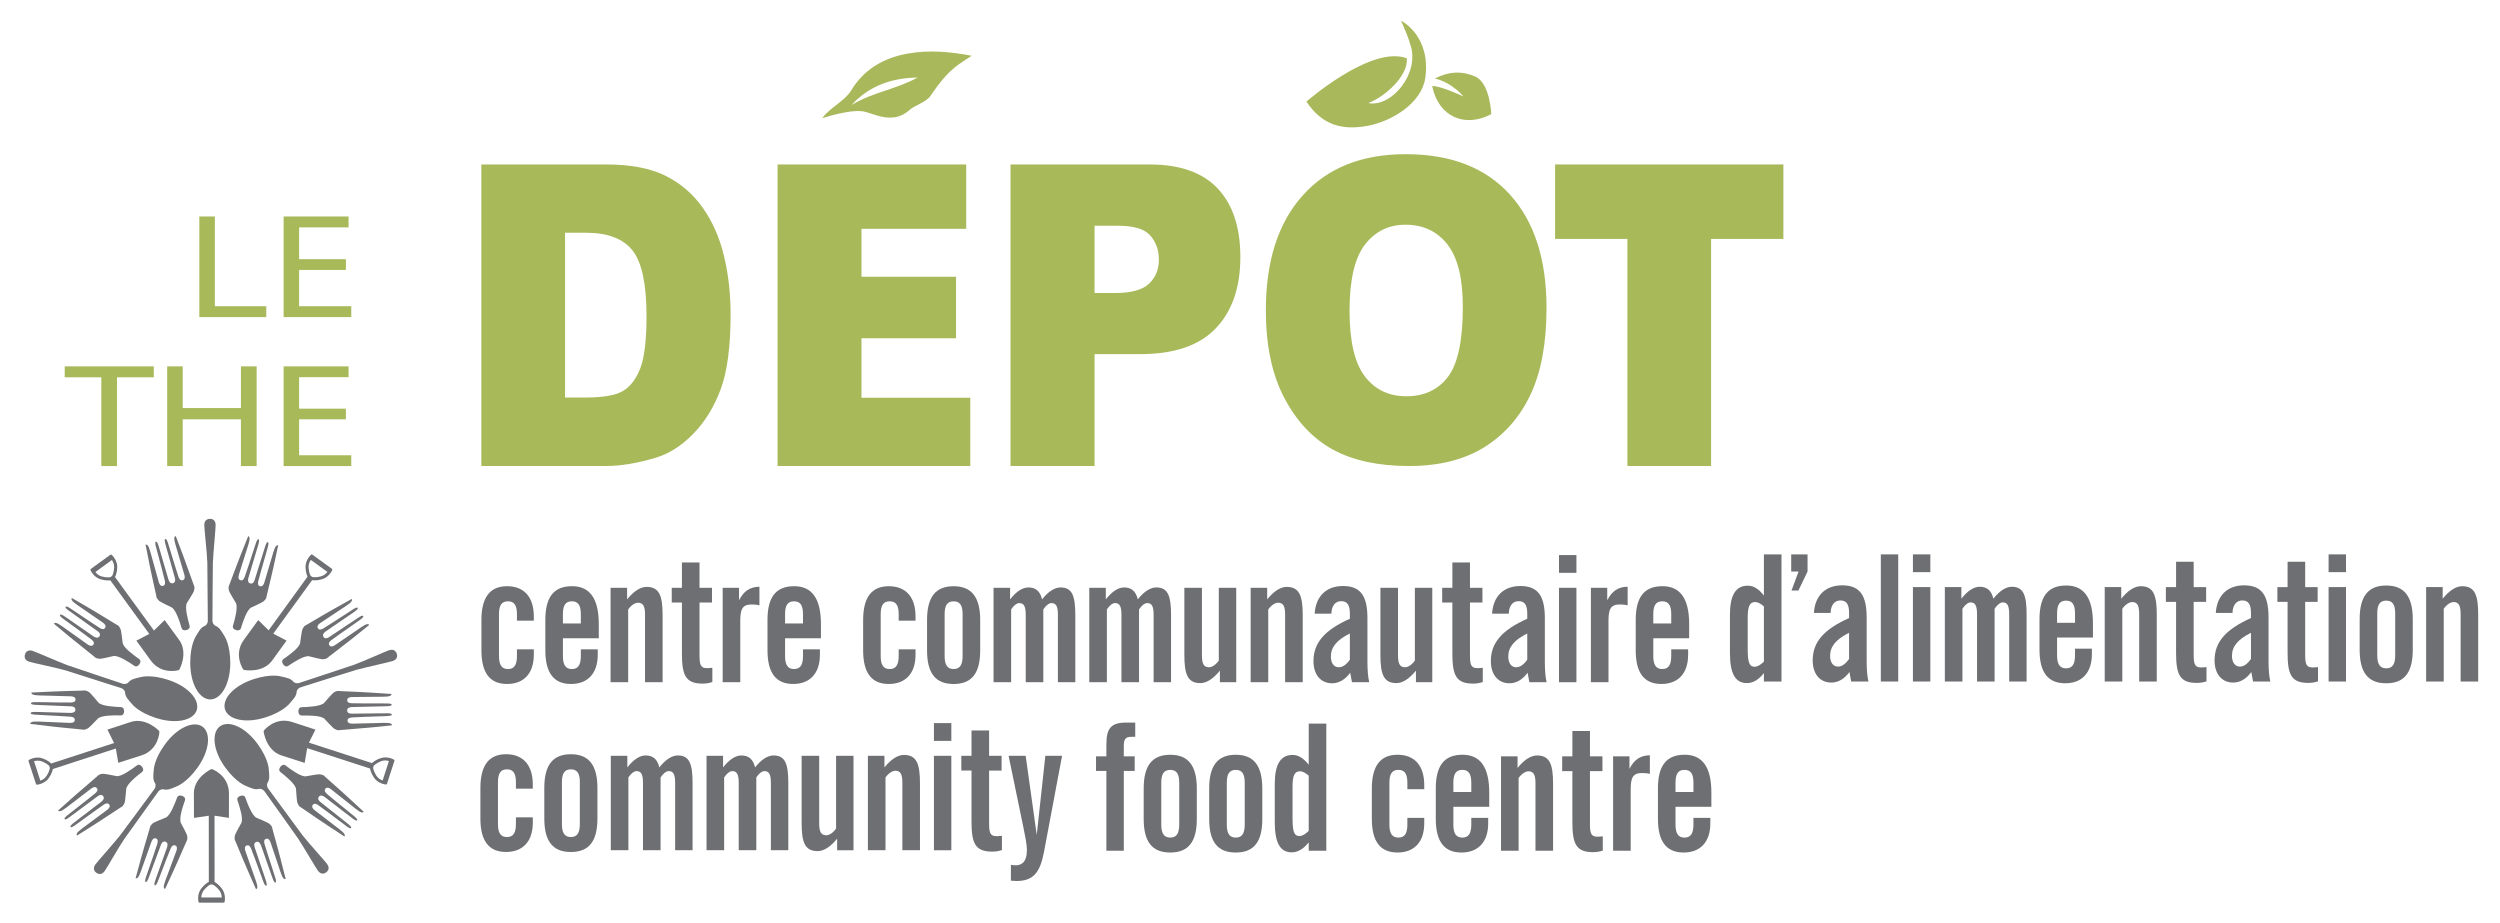 <svg version="1.1" xmlns="http://www.w3.org/2000/svg" xmlns:xlink="http://www.w3.org/1999/xlink" style="enable-background:new 0 0 217.699 93.004;" xml:space="preserve" width="176" height="65"><rect id="backgroundrect" width="100%" height="100%" x="0" y="0" fill="none" stroke="none" style="" class=""/>


<g class="currentLayer" style=""><title>Layer 1</title><g id="Layer_1">
</g><g id="Layer_2" class="">
	<g id="svg_1">
		<polygon style="fill:#a8b95a;" points="14.033,15.24 15.126,15.24 15.126,21.557 18.746,21.557 18.746,22.325 14.033,22.325 " id="svg_2"/>
		<polygon style="fill:#a8b95a;" points="24.352,19.003 21.059,19.003 21.059,21.557 24.729,21.557 24.729,22.324 19.966,22.324 19.966,15.24 24.54,15.24 24.54,16.008 21.059,16.008 21.059,18.246 24.352,18.246 " id="svg_3"/>
		<polygon style="fill:#a8b95a;" points="7.133,26.563 4.556,26.563 4.556,25.792 10.827,25.792 10.827,26.563 8.238,26.563 8.238,32.811 7.133,32.811 " id="svg_4"/>
		<polygon style="fill:#a8b95a;" points="12.864,25.792 12.864,28.728 16.961,28.728 16.961,25.792 18.068,25.792 18.068,32.811 16.961,32.811 16.961,29.521 12.864,29.521 12.864,32.811 11.771,32.811 11.771,25.792 " id="svg_5"/>
		<polygon style="fill:#a8b95a;" points="24.352,29.52 21.059,29.52 21.059,32.05 24.729,32.05 24.729,32.811 19.966,32.811 19.966,25.792 24.54,25.792 24.54,26.553 21.059,26.553 21.059,28.77 24.352,28.77 " id="svg_6"/>
	</g>
	<path style="fill:#A8B85A;" d="M57.903,8.316 c0,0 0.018,-0.04 0.031,-0.058 c0.519,-0.695 1.542,-1.148 1.993,-1.897 c0.911,-1.508 2.32,-2.304 4.031,-2.599 c1.485,-0.256 2.957,-0.12 4.452,0.164 c-0.335,0.221 -0.653,0.412 -0.952,0.63 c-0.815,0.595 -1.402,1.393 -1.968,2.213 c-0.3,0.432 -1.103,0.645 -1.489,0.995 c-0.655,0.594 -1.458,0.619 -2.269,0.364 c-0.435,-0.136 -0.349,-0.114 -0.785,-0.247 C60.033,7.604 57.903,8.316 57.903,8.316 M59.957,7.388 c1.516,-0.913 3.121,-1.086 4.645,-1.933 C64.241,5.5 61.773,5.364 59.957,7.388 " id="svg_7"/>
	<path style="fill:#A8B85A;" d="M91.971,7.153 c1.053,1.572 2.419,2.083 4.391,1.688 c1.68,-0.334 3.732,-1.605 3.978,-3.36 c0.402,-2.852 -1.561,-3.971 -1.708,-4.014 c0.11,0.219 0.557,1.259 0.623,1.578 c0.01,0.047 0.032,0.093 0.048,0.14 c0.648,1.979 -1.323,4.385 -2.974,4.072 c1.284,-0.506 2.816,-1.967 2.714,-3.148 c-0.078,-0.026 -0.133,-0.049 -0.189,-0.064 C96.328,3.341 91.971,7.153 91.971,7.153 " id="svg_8"/>
	<path style="fill:#A8B85A;" d="M100.841,6.058 c0.58,-0.021 2.187,0.734 2.187,0.734 s-0.766,-0.96 -2.008,-1.269 c0.968,-0.499 1.901,-0.545 2.836,-0.135 c1.052,0.462 1.13,2.647 1.13,2.647 c-1.876,0.996 -3.696,0.167 -4.144,-1.905 C100.834,6.096 100.841,6.058 100.841,6.058 " id="svg_9"/>
	<path style="fill:#a8b95a;" d="M33.886,11.577 h8.755 c1.725,0 3.119,0.261 4.182,0.783 c1.062,0.521 1.94,1.268 2.634,2.244 c0.694,0.974 1.197,2.109 1.509,3.403 c0.312,1.294 0.468,2.664 0.468,4.112 c0,2.269 -0.231,4.029 -0.695,5.279 c-0.465,1.25 -1.108,2.298 -1.932,3.142 c-0.824,0.844 -1.709,1.407 -2.654,1.687 c-1.292,0.387 -2.463,0.58 -3.512,0.58 h-8.755 V11.577 zM39.779,16.385 v11.6 h1.444 c1.231,0 2.107,-0.153 2.627,-0.456 c0.521,-0.305 0.929,-0.836 1.223,-1.593 c0.295,-0.758 0.442,-1.988 0.442,-3.687 c0,-2.249 -0.329,-3.788 -0.987,-4.619 c-0.66,-0.83 -1.752,-1.245 -3.279,-1.245 H39.779 z" id="svg_10"/>
	<polygon style="fill:#a8b95a;" points="54.742,11.578 68.022,11.578 68.022,16.11 60.648,16.11 60.648,19.484 67.306,19.484 67.306,23.814 60.648,23.814 60.648,28 68.308,28 68.308,32.807 54.742,32.807 " id="svg_11"/>
	<path style="fill:#a8b95a;" d="M71.14,11.578 h9.794 c2.134,0 3.731,0.565 4.794,1.695 c1.062,1.128 1.593,2.737 1.593,4.822 c0,2.142 -0.578,3.817 -1.736,5.024 c-1.157,1.207 -2.925,1.811 -5.301,1.811 h-3.226 v7.878 h-5.918 V11.578 zM77.058,20.628 h1.444 c1.137,0 1.933,-0.22 2.393,-0.659 c0.46,-0.44 0.69,-1.002 0.69,-1.688 c0,-0.666 -0.2,-1.23 -0.598,-1.693 c-0.4,-0.464 -1.15,-0.695 -2.251,-0.695 h-1.678 V20.628 z" id="svg_12"/>
	<path style="fill:#a8b95a;" d="M89.116,21.845 c0,-3.466 0.867,-6.164 2.602,-8.094 c1.734,-1.932 4.149,-2.897 7.245,-2.897 c3.174,0 5.62,0.949 7.337,2.846 c1.717,1.897 2.575,4.554 2.575,7.971 c0,2.481 -0.375,4.515 -1.125,6.104 c-0.75,1.588 -1.834,2.824 -3.252,3.707 c-1.418,0.883 -3.185,1.326 -5.301,1.326 c-2.15,0 -3.93,-0.382 -5.339,-1.145 c-1.41,-0.763 -2.552,-1.97 -3.428,-3.62 C89.554,26.393 89.116,24.326 89.116,21.845 M95.009,21.874 c0,2.144 0.357,3.683 1.073,4.619 c0.716,0.937 1.689,1.404 2.92,1.404 c1.267,0 2.246,-0.458 2.94,-1.375 c0.694,-0.917 1.041,-2.563 1.041,-4.937 c0,-1.999 -0.362,-3.459 -1.086,-4.38 c-0.725,-0.923 -1.706,-1.384 -2.947,-1.384 c-1.188,0 -2.141,0.469 -2.862,1.405 C95.368,18.162 95.009,19.712 95.009,21.874 " id="svg_13"/>
	<polygon style="fill:#a8b95a;" points="109.478,11.578 125.551,11.578 125.551,16.82 120.461,16.82 120.461,32.807 114.569,32.807 114.569,16.82 109.478,16.82 " id="svg_14"/>
	<path style="fill:#6E6F72;" d="M37.509,57.925 c0,1.312 -0.706,2.054 -1.883,2.054 c-1.212,0 -1.806,-0.778 -1.806,-2.364 v-2.142 c0,-1.584 0.594,-2.376 1.806,-2.376 c1.19,0 1.883,0.755 1.883,2.129 v0.297 h-1.188 v-0.458 c0,-0.619 -0.187,-0.904 -0.632,-0.904 c-0.446,0 -0.632,0.285 -0.632,0.904 v2.948 c0,0.619 0.186,0.915 0.632,0.915 c0.445,0 0.632,-0.296 0.632,-0.915 v-0.472 h1.188 V57.925 z" id="svg_15"/>
	<path style="fill:#6E6F72;" d="M42.059,57.617 c0,1.596 -0.581,2.364 -1.87,2.364 c-1.288,0 -1.87,-0.768 -1.87,-2.364 v-2.143 c0,-1.596 0.582,-2.376 1.87,-2.376 c1.276,0 1.87,0.78 1.87,2.376 V57.617 zM40.189,54.162 c-0.445,0 -0.63,0.284 -0.63,0.902 v2.95 c0,0.618 0.185,0.914 0.63,0.914 c0.445,0 0.632,-0.296 0.632,-0.914 v-2.95 C40.821,54.446 40.634,54.162 40.189,54.162 " id="svg_16"/>
	<path style="fill:#6E6F72;" d="M43,53.208 h1.164 v0.818 c0.445,-0.571 0.89,-0.843 1.288,-0.843 c0.52,0 0.83,0.272 0.965,0.843 c0.446,-0.571 0.905,-0.843 1.301,-0.843 c0.841,0 1.039,0.632 1.039,1.969 v4.704 h-1.227 v-4.753 c0,-0.569 -0.122,-0.817 -0.445,-0.817 c-0.173,0 -0.383,0.148 -0.581,0.445 v5.125 h-1.238 v-4.753 c0,-0.569 -0.124,-0.817 -0.446,-0.817 c-0.173,0 -0.384,0.148 -0.581,0.445 v5.125 h-1.239 V53.208 z" id="svg_17"/>
	<path style="fill:#6E6F72;" d="M49.74,53.208 h1.164 v0.818 c0.445,-0.571 0.89,-0.843 1.288,-0.843 c0.519,0 0.829,0.272 0.965,0.843 c0.445,-0.571 0.904,-0.843 1.301,-0.843 c0.841,0 1.039,0.632 1.039,1.969 v4.704 h-1.227 v-4.753 c0,-0.569 -0.122,-0.817 -0.445,-0.817 c-0.173,0 -0.384,0.148 -0.581,0.445 v5.125 h-1.238 v-4.753 c0,-0.569 -0.125,-0.817 -0.447,-0.817 c-0.173,0 -0.383,0.148 -0.58,0.445 v5.125 h-1.239 V53.208 z" id="svg_18"/>
	<path style="fill:#6E6F72;" d="M60.086,59.858 h-1.151 v-0.818 c-0.471,0.584 -0.941,0.879 -1.374,0.879 c-0.916,0 -1.127,-0.644 -1.127,-2.005 v-4.705 h1.237 v4.753 c0,0.584 0.124,0.843 0.497,0.843 c0.21,0 0.47,-0.162 0.692,-0.472 v-5.124 h1.226 V59.858 z" id="svg_19"/>
	<path style="fill:#6E6F72;" d="M61.1,53.208 h1.164 v0.818 c0.471,-0.583 0.942,-0.88 1.373,-0.88 c0.904,0 1.129,0.645 1.129,2.006 v4.704 h-1.24 v-4.753 c0,-0.583 -0.123,-0.842 -0.495,-0.842 c-0.198,0 -0.47,0.161 -0.692,0.47 v5.125 h-1.239 V53.208 z" id="svg_20"/>
	<path style="fill:#6E6F72;" d="M65.749,50.907 h1.225 v1.251 h-1.225 V50.907 zM65.749,53.209 h1.225 v6.649 h-1.225 V53.209 z" id="svg_21"/>
	<path style="fill:#6E6F72;" d="M68.394,54.248 H67.677 v-1.038 h0.717 V51.426 h1.239 v1.784 h0.879 v1.038 h-0.879 v3.666 c0,0.655 0.05,0.953 0.507,0.953 c0.124,0 0.248,-0.012 0.396,-0.025 v1.003 c-0.223,0.074 -0.446,0.11 -0.681,0.11 c-1.189,0 -1.461,-0.569 -1.461,-2.115 V54.248 z" id="svg_22"/>
	<path style="fill:#6E6F72;" d="M71.167,60.884 c0.768,0.15 1.127,-0.198 1.127,-1.052 c0,-0.372 -0.112,-0.916 -0.249,-1.596 l-1.04,-5.028 h1.202 l0.779,5.572 l0.607,-5.572 h1.177 l-1.276,6.784 c-0.273,1.413 -0.73,2.031 -1.931,2.031 c-0.11,0 -0.235,-0.012 -0.396,-0.024 V60.884 z" id="svg_23"/>
	<path style="fill:#6E6F72;" d="M77.89,54.274 h-0.73 v-1.026 h0.73 v-0.844 c0,-1.14 0.334,-1.534 1.387,-1.534 h0.644 v1.002 h-0.272 c-0.447,0 -0.534,0.186 -0.534,0.692 v0.684 h0.768 v1.026 h-0.768 v5.62 h-1.225 V54.274 z" id="svg_24"/>
	<path style="fill:#6E6F72;" d="M84.256,57.655 c0,1.596 -0.582,2.363 -1.87,2.363 c-1.288,0 -1.87,-0.767 -1.87,-2.363 v-2.143 c0,-1.597 0.582,-2.377 1.87,-2.377 c1.275,0 1.87,0.78 1.87,2.377 V57.655 zM82.386,54.2 c-0.445,0 -0.632,0.283 -0.632,0.902 v2.948 c0,0.618 0.187,0.916 0.632,0.916 c0.445,0 0.632,-0.298 0.632,-0.916 v-2.948 C83.018,54.483 82.831,54.2 82.386,54.2 " id="svg_25"/>
	<path style="fill:#6E6F72;" d="M88.866,57.655 c0,1.596 -0.58,2.363 -1.869,2.363 c-1.288,0 -1.87,-0.767 -1.87,-2.363 v-2.143 c0,-1.597 0.582,-2.377 1.87,-2.377 c1.276,0 1.869,0.78 1.869,2.377 V57.655 zM86.997,54.2 c-0.445,0 -0.63,0.283 -0.63,0.902 v2.948 c0,0.618 0.185,0.916 0.63,0.916 c0.446,0 0.632,-0.298 0.632,-0.916 v-2.948 C87.629,54.483 87.443,54.2 86.997,54.2 " id="svg_26"/>
	<path style="fill:#6E6F72;" d="M93.373,59.893 h-1.239 v-0.593 c-0.371,0.47 -0.767,0.705 -1.2,0.705 c-0.832,0 -1.19,-0.705 -1.19,-2.117 v-2.711 c0,-1.36 0.41,-2.03 1.251,-2.03 c0.408,0 0.768,0.222 1.139,0.693 v-2.898 h1.239 V59.893 zM91.515,54.298 c-0.396,0 -0.52,0.345 -0.52,1.089 v2.154 c0,0.915 0.075,1.315 0.483,1.315 c0.21,0 0.409,-0.125 0.656,-0.361 v-3.887 C91.911,54.409 91.701,54.298 91.515,54.298 " id="svg_27"/>
	<path style="fill:#6E6F72;" d="M100.267,57.963 c0,1.312 -0.705,2.054 -1.882,2.054 c-1.213,0 -1.807,-0.778 -1.807,-2.364 v-2.142 c0,-1.584 0.594,-2.377 1.807,-2.377 c1.189,0 1.882,0.754 1.882,2.128 v0.299 h-1.188 v-0.458 c0,-0.619 -0.187,-0.905 -0.632,-0.905 c-0.446,0 -0.633,0.286 -0.633,0.905 v2.946 c0,0.619 0.187,0.916 0.633,0.916 c0.445,0 0.632,-0.297 0.632,-0.916 v-0.471 h1.188 V57.963 z" id="svg_28"/>
	<path style="fill:#6E6F72;" d="M104.769,57.963 c0,1.312 -0.706,2.055 -1.884,2.055 c-1.213,0 -1.805,-0.78 -1.805,-2.364 v-2.143 c0,-1.597 0.581,-2.378 1.882,-2.378 c1.261,0 1.88,0.893 1.88,2.663 v1.002 h-2.525 v1.251 c0,0.618 0.185,0.917 0.63,0.917 c0.447,0 0.632,-0.299 0.632,-0.917 v-0.47 h1.19 V57.963 zM102.317,55.759 h1.262 v-0.655 c0,-0.621 -0.185,-0.905 -0.632,-0.905 c-0.445,0 -0.63,0.284 -0.63,0.905 V55.759 z" id="svg_29"/>
	<path style="fill:#6E6F72;" d="M105.671,53.247 h1.165 v0.816 c0.47,-0.583 0.941,-0.879 1.374,-0.879 c0.902,0 1.127,0.644 1.127,2.005 v4.704 h-1.239 v-4.751 c0,-0.583 -0.124,-0.843 -0.495,-0.843 c-0.199,0 -0.471,0.162 -0.693,0.471 v5.123 h-1.239 V53.247 z" id="svg_30"/>
	<path style="fill:#6E6F72;" d="M110.695,54.286 h-0.718 v-1.038 h0.718 v-1.785 h1.238 v1.785 h0.879 v1.038 h-0.879 v3.665 c0,0.656 0.05,0.953 0.508,0.953 c0.123,0 0.247,-0.013 0.395,-0.024 v1.002 c-0.223,0.075 -0.446,0.11 -0.68,0.11 c-1.19,0 -1.461,-0.569 -1.461,-2.116 V54.286 z" id="svg_31"/>
	<path style="fill:#6E6F72;" d="M113.562,53.247 h1.152 v0.879 c0.333,-0.646 0.755,-0.942 1.436,-0.954 v1.312 c-0.173,-0.049 -0.36,-0.063 -0.557,-0.063 c-0.67,0 -0.792,0.373 -0.792,1.19 v4.282 h-1.239 V53.247 z" id="svg_32"/>
	<path style="fill:#6E6F72;" d="M120.408,57.963 c0,1.312 -0.706,2.055 -1.882,2.055 c-1.215,0 -1.807,-0.78 -1.807,-2.364 v-2.143 c0,-1.597 0.581,-2.378 1.882,-2.378 c1.262,0 1.88,0.893 1.88,2.663 v1.002 h-2.525 v1.251 c0,0.618 0.185,0.917 0.63,0.917 c0.448,0 0.632,-0.299 0.632,-0.917 v-0.47 h1.19 V57.963 zM117.956,55.759 h1.262 v-0.655 c0,-0.621 -0.184,-0.905 -0.632,-0.905 c-0.445,0 -0.63,0.284 -0.63,0.905 V55.759 z" id="svg_33"/>
	<path style="fill:#6E6F72;" d="M37.581,46.096 c0,1.313 -0.706,2.056 -1.883,2.056 c-1.212,0 -1.806,-0.78 -1.806,-2.366 v-2.141 c0,-1.583 0.594,-2.376 1.806,-2.376 c1.19,0 1.883,0.754 1.883,2.129 V43.696 h-1.188 v-0.46 c0,-0.618 -0.187,-0.904 -0.632,-0.904 c-0.446,0 -0.632,0.286 -0.632,0.904 v2.948 c0,0.618 0.186,0.917 0.632,0.917 c0.445,0 0.632,-0.299 0.632,-0.917 v-0.471 h1.188 V46.096 z" id="svg_34"/>
	<path style="fill:#6E6F72;" d="M42.081,46.097 c0,1.313 -0.706,2.055 -1.882,2.055 c-1.214,0 -1.807,-0.781 -1.807,-2.364 V43.646 c0,-1.598 0.581,-2.378 1.882,-2.378 c1.262,0 1.88,0.891 1.88,2.662 v1.003 h-2.525 v1.251 c0,0.618 0.186,0.916 0.632,0.916 c0.445,0 0.63,-0.298 0.63,-0.916 v-0.47 h1.19 V46.097 zM39.629,43.892 h1.262 v-0.655 c0,-0.619 -0.185,-0.905 -0.63,-0.905 c-0.446,0 -0.632,0.286 -0.632,0.905 V43.892 z" id="svg_35"/>
	<path style="fill:#6E6F72;" d="M42.984,41.379 h1.165 V42.196 c0.47,-0.583 0.94,-0.879 1.374,-0.879 c0.902,0 1.125,0.645 1.125,2.006 v4.704 h-1.238 v-4.753 c0,-0.583 -0.123,-0.842 -0.494,-0.842 c-0.199,0 -0.471,0.161 -0.693,0.472 v5.123 h-1.239 V41.379 z" id="svg_36"/>
	<path style="fill:#6E6F72;" d="M48.007,42.42 h-0.717 v-1.04 h0.717 v-1.783 h1.239 v1.783 h0.878 v1.04 h-0.878 v3.663 c0,0.658 0.049,0.954 0.507,0.954 c0.124,0 0.247,-0.012 0.396,-0.025 v1.003 c-0.224,0.076 -0.446,0.111 -0.682,0.111 c-1.188,0 -1.46,-0.569 -1.46,-2.116 V42.42 z" id="svg_37"/>
	<path style="fill:#6E6F72;" d="M50.876,41.379 h1.152 v0.88 c0.333,-0.646 0.754,-0.942 1.436,-0.954 v1.313 c-0.175,-0.049 -0.36,-0.063 -0.557,-0.063 c-0.67,0 -0.792,0.373 -0.792,1.188 v4.284 h-1.239 V41.379 z" id="svg_38"/>
	<path style="fill:#6E6F72;" d="M57.721,46.097 c0,1.313 -0.707,2.055 -1.883,2.055 c-1.213,0 -1.806,-0.781 -1.806,-2.364 V43.646 c0,-1.598 0.58,-2.378 1.881,-2.378 c1.262,0 1.881,0.891 1.881,2.662 v1.003 h-2.525 v1.251 c0,0.618 0.186,0.916 0.63,0.916 c0.447,0 0.632,-0.298 0.632,-0.916 v-0.47 h1.19 V46.097 zM55.269,43.892 h1.262 v-0.655 c0,-0.619 -0.185,-0.905 -0.632,-0.905 c-0.444,0 -0.63,0.286 -0.63,0.905 V43.892 z" id="svg_39"/>
	<path style="fill:#6E6F72;" d="M64.454,46.096 c0,1.313 -0.705,2.056 -1.883,2.056 c-1.212,0 -1.806,-0.78 -1.806,-2.366 v-2.141 c0,-1.583 0.594,-2.376 1.806,-2.376 c1.19,0 1.883,0.754 1.883,2.129 V43.696 H63.267 v-0.46 c0,-0.618 -0.188,-0.904 -0.633,-0.904 c-0.446,0 -0.633,0.286 -0.633,0.904 v2.948 c0,0.618 0.187,0.917 0.633,0.917 c0.445,0 0.633,-0.299 0.633,-0.917 v-0.471 h1.187 V46.096 z" id="svg_40"/>
	<path style="fill:#6E6F72;" d="M69.005,45.788 c0,1.598 -0.582,2.365 -1.87,2.365 c-1.288,0 -1.87,-0.767 -1.87,-2.365 V43.646 c0,-1.596 0.582,-2.376 1.87,-2.376 c1.275,0 1.87,0.78 1.87,2.376 V45.788 zM67.135,42.333 c-0.445,0 -0.633,0.285 -0.633,0.902 v2.95 c0,0.618 0.188,0.916 0.633,0.916 c0.445,0 0.632,-0.298 0.632,-0.916 v-2.95 C67.767,42.618 67.58,42.333 67.135,42.333 " id="svg_41"/>
	<path style="fill:#6E6F72;" d="M69.945,41.379 h1.165 V42.196 c0.444,-0.569 0.89,-0.841 1.288,-0.841 c0.519,0 0.828,0.272 0.964,0.841 c0.446,-0.569 0.905,-0.841 1.301,-0.841 c0.841,0 1.039,0.631 1.039,1.968 v4.704 h-1.226 v-4.753 c0,-0.569 -0.123,-0.817 -0.446,-0.817 c-0.173,0 -0.383,0.148 -0.581,0.447 v5.123 h-1.238 v-4.753 c0,-0.569 -0.125,-0.817 -0.446,-0.817 c-0.173,0 -0.384,0.148 -0.581,0.447 v5.123 h-1.239 V41.379 z" id="svg_42"/>
	<path style="fill:#6E6F72;" d="M76.685,41.379 h1.164 V42.196 c0.445,-0.569 0.89,-0.841 1.287,-0.841 c0.519,0 0.83,0.272 0.966,0.841 c0.445,-0.569 0.905,-0.841 1.3,-0.841 c0.842,0 1.04,0.631 1.04,1.968 v4.704 h-1.227 v-4.753 c0,-0.569 -0.122,-0.817 -0.445,-0.817 c-0.174,0 -0.384,0.148 -0.582,0.447 v5.123 h-1.238 v-4.753 c0,-0.569 -0.124,-0.817 -0.446,-0.817 c-0.173,0 -0.383,0.148 -0.58,0.447 v5.123 h-1.239 V41.379 z" id="svg_43"/>
	<path style="fill:#6E6F72;" d="M87.031,48.028 h-1.15 v-0.816 c-0.472,0.582 -0.942,0.879 -1.375,0.879 c-0.917,0 -1.127,-0.646 -1.127,-2.006 v-4.705 h1.237 v4.753 c0,0.583 0.124,0.843 0.497,0.843 c0.21,0 0.47,-0.162 0.692,-0.47 v-5.126 h1.226 V48.028 z" id="svg_44"/>
	<path style="fill:#6E6F72;" d="M88.046,41.379 h1.164 V42.196 c0.471,-0.583 0.941,-0.879 1.373,-0.879 c0.904,0 1.129,0.645 1.129,2.006 v4.704 h-1.24 v-4.753 c0,-0.583 -0.123,-0.842 -0.494,-0.842 c-0.199,0 -0.472,0.161 -0.693,0.472 v5.123 h-1.239 V41.379 z" id="svg_45"/>
	<path style="fill:#6E6F72;" d="M95.054,47.36 c-0.359,0.495 -0.803,0.743 -1.275,0.743 c-0.791,0 -1.311,-0.595 -1.311,-1.561 c0,-1.325 0.829,-2.204 2.562,-2.983 v-0.359 c0,-0.595 -0.173,-0.878 -0.607,-0.878 c-0.433,0 -0.681,0.344 -0.693,0.878 h-1.177 c0.076,-1.227 0.819,-1.945 1.994,-1.945 c1.263,0 1.72,0.732 1.72,2.266 v3.057 c0,0.583 0.038,1.066 0.125,1.45 h-1.214 L95.054,47.36 zM93.693,46.22 c0,0.471 0.222,0.756 0.558,0.756 c0.272,0 0.531,-0.185 0.779,-0.533 v-1.844 C94.126,45.044 93.693,45.552 93.693,46.22 " id="svg_46"/>
	<path style="fill:#6E6F72;" d="M100.833,48.028 h-1.151 v-0.816 c-0.471,0.582 -0.941,0.879 -1.374,0.879 c-0.917,0 -1.127,-0.646 -1.127,-2.006 v-4.705 h1.239 v4.753 c0,0.583 0.122,0.843 0.495,0.843 c0.21,0 0.47,-0.162 0.692,-0.47 v-5.126 h1.226 V48.028 z" id="svg_47"/>
	<path style="fill:#6E6F72;" d="M102.247,42.42 h-0.718 v-1.04 h0.718 v-1.783 h1.239 v1.783 h0.878 v1.04 h-0.878 v3.663 c0,0.658 0.049,0.954 0.507,0.954 c0.123,0 0.248,-0.012 0.395,-0.025 v1.003 c-0.223,0.076 -0.446,0.111 -0.68,0.111 c-1.19,0 -1.461,-0.569 -1.461,-2.116 V42.42 z" id="svg_48"/>
	<path style="fill:#6E6F72;" d="M107.543,47.36 c-0.359,0.495 -0.804,0.743 -1.275,0.743 c-0.791,0 -1.312,-0.595 -1.312,-1.561 c0,-1.325 0.83,-2.204 2.563,-2.983 v-0.359 c0,-0.595 -0.173,-0.878 -0.607,-0.878 c-0.433,0 -0.681,0.344 -0.693,0.878 h-1.177 c0.077,-1.227 0.819,-1.945 1.994,-1.945 c1.263,0 1.721,0.732 1.721,2.266 v3.057 c0,0.583 0.036,1.066 0.124,1.45 h-1.214 L107.543,47.36 zM106.182,46.22 c0,0.471 0.223,0.756 0.557,0.756 c0.273,0 0.531,-0.185 0.78,-0.533 v-1.844 C106.615,45.044 106.182,45.552 106.182,46.22 " id="svg_49"/>
	<path style="fill:#6E6F72;" d="M109.754,39.077 h1.226 v1.251 h-1.226 V39.077 zM109.754,41.381 h1.226 v6.648 h-1.226 V41.381 z" id="svg_50"/>
	<path style="fill:#6E6F72;" d="M111.999,41.379 h1.151 v0.88 c0.333,-0.646 0.755,-0.942 1.436,-0.954 v1.313 c-0.173,-0.049 -0.36,-0.063 -0.557,-0.063 c-0.669,0 -0.792,0.373 -0.792,1.188 v4.284 h-1.238 V41.379 z" id="svg_51"/>
	<path style="fill:#6E6F72;" d="M118.844,46.097 c0,1.313 -0.706,2.055 -1.883,2.055 c-1.213,0 -1.806,-0.781 -1.806,-2.364 V43.646 c0,-1.598 0.582,-2.378 1.882,-2.378 c1.262,0 1.88,0.891 1.88,2.662 v1.003 h-2.525 v1.251 c0,0.618 0.186,0.916 0.632,0.916 s0.631,-0.298 0.631,-0.916 v-0.47 h1.189 V46.097 zM116.392,43.892 h1.263 v-0.655 c0,-0.619 -0.185,-0.905 -0.631,-0.905 s-0.632,0.286 -0.632,0.905 V43.892 z" id="svg_52"/>
	<path style="fill:#6E6F72;" d="M125.417,47.98 h-1.238 v-0.595 c-0.371,0.47 -0.768,0.705 -1.201,0.705 c-0.829,0 -1.19,-0.705 -1.19,-2.117 v-2.711 c0,-1.361 0.41,-2.03 1.251,-2.03 c0.409,0 0.769,0.223 1.14,0.692 v-2.895 h1.238 V47.98 zM123.559,42.383 c-0.396,0 -0.52,0.347 -0.52,1.089 v2.155 c0,0.915 0.075,1.312 0.483,1.312 c0.211,0 0.409,-0.123 0.657,-0.358 v-3.888 C123.955,42.493 123.745,42.383 123.559,42.383 " id="svg_53"/>
	<path style="fill:#6E6F72;" d="M130.2,47.31 c-0.359,0.497 -0.805,0.743 -1.275,0.743 c-0.792,0 -1.312,-0.596 -1.312,-1.562 c0,-1.323 0.829,-2.202 2.562,-2.981 v-0.359 c0,-0.595 -0.173,-0.88 -0.607,-0.88 c-0.433,0 -0.681,0.347 -0.693,0.88 h-1.176 c0.074,-1.226 0.817,-1.944 1.993,-1.944 c1.263,0 1.721,0.731 1.721,2.265 v3.058 c0,0.583 0.036,1.065 0.124,1.449 h-1.215 L130.2,47.31 zM128.838,46.171 c0,0.472 0.223,0.757 0.557,0.757 c0.273,0 0.532,-0.188 0.78,-0.534 v-1.844 C129.271,44.996 128.838,45.503 128.838,46.171 " id="svg_54"/>
	<rect x="132.41" y="39.028" style="fill:#6E6F72;" width="1.225" height="8.951" id="svg_55"/>
	<path style="fill:#6E6F72;" d="M134.67,39.028 h1.226 v1.251 h-1.226 V39.028 zM134.67,41.331 h1.226 v6.648 h-1.226 V41.331 z" id="svg_56"/>
	<path style="fill:#6E6F72;" d="M136.917,41.331 h1.163 v0.817 c0.446,-0.57 0.891,-0.841 1.289,-0.841 c0.518,0 0.829,0.271 0.965,0.841 c0.445,-0.57 0.904,-0.841 1.3,-0.841 c0.841,0 1.039,0.631 1.039,1.968 v4.705 h-1.226 v-4.753 c0,-0.57 -0.122,-0.818 -0.445,-0.818 c-0.173,0 -0.384,0.149 -0.582,0.445 v5.126 h-1.237 v-4.753 c0,-0.57 -0.125,-0.818 -0.447,-0.818 c-0.173,0 -0.383,0.149 -0.581,0.445 v5.126 h-1.238 V41.331 z" id="svg_57"/>
	<path style="fill:#6E6F72;" d="M147.27,46.047 c0,1.313 -0.707,2.055 -1.883,2.055 c-1.214,0 -1.806,-0.779 -1.806,-2.363 V43.596 c0,-1.596 0.581,-2.377 1.882,-2.377 c1.261,0 1.88,0.892 1.88,2.66 v1.005 h-2.525 v1.251 c0,0.618 0.185,0.916 0.633,0.916 c0.444,0 0.63,-0.298 0.63,-0.916 v-0.471 h1.189 V46.047 zM144.818,43.844 h1.263 v-0.656 c0,-0.62 -0.186,-0.904 -0.63,-0.904 c-0.448,0 -0.633,0.284 -0.633,0.904 V43.844 z" id="svg_58"/>
	<path style="fill:#6E6F72;" d="M148.172,41.331 h1.164 v0.817 c0.471,-0.583 0.942,-0.879 1.374,-0.879 c0.903,0 1.127,0.645 1.127,2.006 v4.705 h-1.238 v-4.753 c0,-0.584 -0.124,-0.843 -0.496,-0.843 c-0.198,0 -0.47,0.161 -0.692,0.47 v5.126 h-1.239 V41.331 z" id="svg_59"/>
	<path style="fill:#6E6F72;" d="M153.196,42.371 h-0.718 v-1.039 h0.718 v-1.784 h1.239 v1.784 h0.878 v1.039 h-0.878 v3.666 c0,0.655 0.048,0.952 0.506,0.952 c0.124,0 0.249,-0.013 0.396,-0.024 v1.002 c-0.222,0.074 -0.446,0.11 -0.68,0.11 c-1.189,0 -1.461,-0.569 -1.461,-2.115 V42.371 z" id="svg_60"/>
	<path style="fill:#6E6F72;" d="M158.492,47.31 c-0.359,0.497 -0.803,0.743 -1.275,0.743 c-0.792,0 -1.312,-0.596 -1.312,-1.562 c0,-1.323 0.829,-2.202 2.563,-2.981 v-0.359 c0,-0.595 -0.173,-0.88 -0.608,-0.88 c-0.432,0 -0.68,0.347 -0.692,0.88 h-1.177 c0.077,-1.226 0.819,-1.944 1.994,-1.944 c1.262,0 1.72,0.731 1.72,2.265 v3.058 c0,0.583 0.037,1.065 0.124,1.449 h-1.214 L158.492,47.31 zM157.13,46.171 c0,0.472 0.224,0.757 0.559,0.757 c0.271,0 0.531,-0.188 0.779,-0.534 v-1.844 C157.564,44.996 157.13,45.503 157.13,46.171 " id="svg_61"/>
	<path style="fill:#6E6F72;" d="M161.046,42.371 h-0.718 v-1.039 h0.718 v-1.784 h1.238 v1.784 h0.879 v1.039 h-0.879 v3.666 c0,0.655 0.049,0.952 0.507,0.952 c0.124,0 0.248,-0.013 0.396,-0.024 v1.002 c-0.222,0.074 -0.446,0.11 -0.68,0.11 c-1.19,0 -1.461,-0.569 -1.461,-2.115 V42.371 z" id="svg_62"/>
	<path style="fill:#6E6F72;" d="M163.933,39.028 h1.226 v1.251 h-1.226 V39.028 zM163.933,41.331 h1.226 v6.648 h-1.226 V41.331 z" id="svg_63"/>
	<path style="fill:#6E6F72;" d="M169.859,45.739 c0,1.596 -0.582,2.364 -1.869,2.364 c-1.288,0 -1.87,-0.768 -1.87,-2.364 V43.596 c0,-1.596 0.582,-2.376 1.87,-2.376 c1.275,0 1.869,0.78 1.869,2.376 V45.739 zM167.99,42.284 c-0.445,0 -0.631,0.284 -0.631,0.903 v2.948 c0,0.62 0.186,0.915 0.631,0.915 c0.445,0 0.632,-0.295 0.632,-0.915 v-2.948 C168.622,42.568 168.435,42.284 167.99,42.284 " id="svg_64"/>
	<path style="fill:#6E6F72;" d="M170.8,41.331 h1.164 v0.817 c0.472,-0.583 0.941,-0.879 1.374,-0.879 c0.904,0 1.127,0.645 1.127,2.006 v4.705 h-1.238 v-4.753 c0,-0.584 -0.124,-0.843 -0.494,-0.843 c-0.2,0 -0.471,0.161 -0.694,0.47 v5.126 h-1.239 V41.331 z" id="svg_65"/>
	<polyline style="fill:#6E6F72;" points="126.122,41.574 126.619,40.234 126.101,40.234 126.101,39.031 127.252,39.031 127.252,40.234 126.608,41.574 " id="svg_66"/>
	<polyline style="fill:none;" points="-45.23,124.689 168.912,124.689 168.912,5.722 " id="svg_67"/>
	<g id="svg_68">
		<path style="fill-rule:evenodd;clip-rule:evenodd;fill:#6E6F72;" d="M16.601,44.352 c-0.136,-0.053 -0.251,-0.134 -0.193,-0.325 c0.122,-0.399 0.369,-1.31 0.187,-1.597 c-0.059,-0.095 -0.456,-0.745 -0.476,-0.846 c-0.031,-0.117 -0.038,-0.233 -0.01,-0.344 c-0.041,0.178 0.409,-1.095 0.819,-2.127 c0.254,-0.644 0.543,-1.369 0.546,-1.369 c0.202,0.067 0.063,0.431 -0.128,1.035 c-0.141,0.444 -0.39,1.237 -0.521,1.662 c-0.039,0.117 -0.089,0.348 0.104,0.407 c0.185,0.058 0.265,-0.139 0.313,-0.275 c0.151,-0.426 0.396,-1.182 0.536,-1.614 c0.198,-0.595 0.304,-1.029 0.418,-0.993 c0.125,0.036 -0.022,0.398 -0.217,1.071 c-0.118,0.409 -0.365,1.213 -0.485,1.624 c-0.031,0.097 -0.086,0.35 0.12,0.412 h-0.002 c0.22,0.066 0.297,-0.178 0.327,-0.278 c0.129,-0.406 0.374,-1.211 0.506,-1.618 c0.213,-0.665 0.293,-1.046 0.416,-1.008 c0.116,0.037 -0.037,0.452 -0.207,1.06 c-0.125,0.435 -0.346,1.198 -0.459,1.638 c-0.035,0.137 -0.078,0.344 0.107,0.401 c0.192,0.058 0.279,-0.159 0.313,-0.278 c0.129,-0.428 0.367,-1.224 0.498,-1.671 c0.179,-0.608 0.268,-0.988 0.472,-0.929 c0.002,0.002 -0.164,0.764 -0.311,1.44 c-0.239,1.084 -0.577,2.392 -0.512,2.222 c-0.039,0.108 -0.108,0.199 -0.2,0.279 c-0.074,0.071 -0.766,0.389 -0.867,0.435 c-0.313,0.137 -0.602,1.033 -0.724,1.433 c-0.057,0.191 -0.199,0.194 -0.342,0.162 L16.601,44.352 z" id="svg_69"/>
		<path style="fill-rule:evenodd;clip-rule:evenodd;fill:#6E6F72;" d="M13.115,44.359 c-0.143,0.03 -0.283,0.024 -0.339,-0.168 c-0.114,-0.4 -0.403,-1.299 -0.713,-1.44 c-0.101,-0.047 -0.789,-0.378 -0.861,-0.451 c-0.089,-0.081 -0.157,-0.174 -0.196,-0.284 c0.064,0.173 -0.251,-1.139 -0.471,-2.227 c-0.137,-0.679 -0.289,-1.445 -0.287,-1.447 c0.206,-0.054 0.287,0.327 0.456,0.938 c0.123,0.448 0.349,1.249 0.469,1.679 c0.032,0.118 0.115,0.339 0.307,0.284 c0.188,-0.055 0.148,-0.261 0.114,-0.403 c-0.104,-0.439 -0.311,-1.207 -0.428,-1.644 c-0.16,-0.608 -0.307,-1.028 -0.192,-1.063 c0.125,-0.035 0.199,0.348 0.401,1.016 c0.125,0.409 0.355,1.221 0.477,1.627 c0.029,0.1 0.119,0.343 0.326,0.283 H12.177 c0.22,-0.063 0.152,-0.31 0.124,-0.411 c-0.113,-0.411 -0.347,-1.221 -0.458,-1.633 c-0.184,-0.675 -0.324,-1.037 -0.199,-1.073 c0.116,-0.031 0.214,0.402 0.402,1.002 c0.131,0.433 0.363,1.194 0.506,1.623 c0.046,0.135 0.122,0.332 0.31,0.279 c0.192,-0.055 0.146,-0.285 0.11,-0.404 c-0.124,-0.428 -0.358,-1.226 -0.492,-1.672 c-0.181,-0.606 -0.313,-0.973 -0.109,-1.034 c0.002,-0.002 0.279,0.727 0.522,1.375 c0.39,1.039 0.821,2.321 0.782,2.143 c0.025,0.111 0.016,0.226 -0.017,0.342 c-0.022,0.1 -0.429,0.743 -0.491,0.837 c-0.186,0.284 0.061,1.197 0.175,1.595 c0.054,0.193 -0.061,0.272 -0.199,0.324 L13.115,44.359 z" id="svg_70"/>
		<path style="fill-rule:evenodd;clip-rule:evenodd;fill:#6E6F72;" d="M8.736,50.096 c-0.017,0.146 -0.065,0.276 -0.263,0.27 c-0.419,-0.014 -1.362,-0.017 -1.592,0.232 c-0.076,0.083 -0.603,0.634 -0.694,0.679 c-0.106,0.06 -0.214,0.098 -0.33,0.101 c0.182,-0.008 -1.163,-0.114 -2.267,-0.242 c-0.687,-0.079 -1.462,-0.172 -1.462,-0.174 c0.011,-0.212 0.398,-0.173 1.032,-0.144 c0.465,0.021 1.296,0.057 1.741,0.072 c0.122,0.007 0.358,-0.004 0.366,-0.203 c0.006,-0.195 -0.203,-0.223 -0.346,-0.234 c-0.452,-0.034 -1.245,-0.076 -1.698,-0.098 c-0.629,-0.038 -1.073,-0.03 -1.069,-0.148 c0.005,-0.13 0.392,-0.082 1.089,-0.068 c0.427,0.01 1.27,0.039 1.696,0.05 c0.102,0.003 0.362,-0.006 0.369,-0.223 h-0.002 c0.009,-0.227 -0.248,-0.239 -0.351,-0.242 c-0.426,-0.02 -1.268,-0.048 -1.694,-0.07 c-0.699,-0.034 -1.087,-0.013 -1.083,-0.144 c0.005,-0.119 0.448,-0.076 1.077,-0.072 c0.453,0.009 1.247,0.024 1.7,0.019 c0.143,-0.001 0.354,-0.011 0.362,-0.207 c0.005,-0.199 -0.227,-0.227 -0.351,-0.23 c-0.446,-0.014 -1.276,-0.036 -1.743,-0.049 c-0.632,-0.015 -1.02,-0.003 -1.017,-0.217 c0,-0.001 0.778,-0.039 1.47,-0.068 c1.109,-0.052 2.459,-0.064 2.277,-0.083 c0.115,0.012 0.221,0.054 0.322,0.122 c0.089,0.053 0.575,0.64 0.645,0.724 c0.213,0.266 1.155,0.313 1.572,0.329 c0.199,0.006 0.238,0.141 0.245,0.286 L8.736,50.096 z" id="svg_71"/>
		<path style="fill-rule:evenodd;clip-rule:evenodd;fill:#6E6F72;" d="M12.838,56.034 c0.132,0.061 0.244,0.147 0.176,0.336 c-0.144,0.39 -0.438,1.286 -0.271,1.585 c0.054,0.098 0.415,0.768 0.432,0.869 c0.024,0.119 0.024,0.233 -0.009,0.344 c0.051,-0.176 -0.467,1.073 -0.929,2.081 c-0.287,0.631 -0.615,1.338 -0.617,1.338 c-0.199,-0.078 -0.042,-0.434 0.182,-1.025 c0.163,-0.436 0.453,-1.217 0.607,-1.634 c0.045,-0.115 0.107,-0.343 -0.081,-0.413 c-0.184,-0.064 -0.274,0.125 -0.328,0.257 c-0.174,0.42 -0.459,1.161 -0.619,1.585 c-0.23,0.586 -0.358,1.012 -0.471,0.971 c-0.122,-0.045 0.044,-0.398 0.272,-1.058 c0.14,-0.402 0.429,-1.193 0.571,-1.595 c0.036,-0.098 0.105,-0.348 -0.098,-0.42 v0.002 c-0.215,-0.078 -0.306,0.161 -0.34,0.258 c-0.149,0.399 -0.436,1.191 -0.589,1.589 c-0.248,0.654 -0.349,1.03 -0.471,0.987 c-0.113,-0.041 0.063,-0.451 0.264,-1.048 c0.149,-0.428 0.407,-1.177 0.545,-1.611 c0.042,-0.136 0.096,-0.341 -0.086,-0.408 c-0.188,-0.069 -0.288,0.147 -0.327,0.263 c-0.152,0.418 -0.43,1.202 -0.585,1.642 c-0.211,0.597 -0.319,0.97 -0.521,0.903 c-0.001,-0.002 0.203,-0.753 0.387,-1.421 c0.295,-1.071 0.701,-2.358 0.626,-2.193 c0.047,-0.104 0.12,-0.193 0.215,-0.27 c0.078,-0.064 0.786,-0.348 0.89,-0.387 c0.319,-0.12 0.654,-1.002 0.797,-1.393 c0.068,-0.188 0.208,-0.182 0.349,-0.145 L12.838,56.034 z" id="svg_72"/>
		<path style="fill-rule:evenodd;clip-rule:evenodd;fill:#6E6F72;" d="M19.752,53.967 c0.099,-0.108 0.215,-0.187 0.373,-0.063 c0.328,0.257 1.09,0.812 1.425,0.747 c0.109,-0.023 0.858,-0.158 0.961,-0.142 c0.118,0.012 0.228,0.05 0.323,0.114 c-0.152,-0.103 0.876,0.774 1.692,1.527 c0.51,0.468 1.083,0.997 1.082,0.999 c-0.135,0.166 -0.424,-0.094 -0.919,-0.49 c-0.365,-0.289 -1.018,-0.806 -1.366,-1.082 c-0.096,-0.077 -0.293,-0.206 -0.418,-0.049 c-0.119,0.153 0.036,0.297 0.144,0.392 c0.345,0.294 0.962,0.794 1.316,1.078 c0.486,0.399 0.852,0.652 0.777,0.748 c-0.079,0.101 -0.363,-0.166 -0.92,-0.587 c-0.34,-0.258 -1.004,-0.778 -1.343,-1.036 c-0.081,-0.062 -0.298,-0.207 -0.43,-0.037 h0.001 c-0.139,0.179 0.062,0.342 0.142,0.404 c0.334,0.267 0.998,0.784 1.33,1.053 c0.545,0.437 0.872,0.649 0.792,0.751 c-0.075,0.095 -0.408,-0.199 -0.914,-0.575 c-0.361,-0.273 -0.996,-0.751 -1.365,-1.015 c-0.117,-0.082 -0.293,-0.197 -0.413,-0.043 c-0.124,0.158 0.049,0.318 0.148,0.391 c0.351,0.272 1.01,0.78 1.381,1.064 c0.504,0.385 0.825,0.602 0.697,0.774 c0,0.002 -0.654,-0.426 -1.232,-0.809 c-0.927,-0.61 -2.027,-1.393 -1.891,-1.271 c-0.086,-0.075 -0.146,-0.175 -0.188,-0.289 c-0.041,-0.092 -0.089,-0.854 -0.096,-0.963 c-0.016,-0.342 -0.751,-0.934 -1.079,-1.19 c-0.157,-0.123 -0.11,-0.255 -0.028,-0.377 L19.752,53.967 z" id="svg_73"/>
		<path style="fill-rule:evenodd;clip-rule:evenodd;fill:#6E6F72;" d="M19.924,46.752 c-0.072,-0.127 -0.11,-0.264 0.056,-0.373 c0.344,-0.233 1.111,-0.787 1.15,-1.125 c0.013,-0.111 0.115,-0.865 0.162,-0.957 c0.049,-0.109 0.117,-0.204 0.208,-0.274 c-0.143,0.113 1.008,-0.593 1.976,-1.137 c0.602,-0.341 1.283,-0.722 1.285,-0.72 c0.116,0.179 -0.221,0.373 -0.75,0.724 c-0.389,0.256 -1.083,0.716 -1.452,0.964 c-0.104,0.067 -0.287,0.214 -0.176,0.379 c0.11,0.165 0.295,0.061 0.417,-0.014 c0.385,-0.237 1.054,-0.67 1.431,-0.917 c0.531,-0.341 0.885,-0.608 0.951,-0.51 c0.074,0.106 -0.267,0.297 -0.841,0.695 c-0.349,0.244 -1.049,0.715 -1.399,0.957 c-0.085,0.058 -0.289,0.219 -0.167,0.397 v-0.002 c0.128,0.189 0.342,0.05 0.427,-0.009 c0.357,-0.235 1.055,-0.706 1.411,-0.939 c0.586,-0.382 0.887,-0.628 0.959,-0.521 c0.068,0.1 -0.315,0.328 -0.828,0.693 c-0.371,0.258 -1.023,0.712 -1.387,0.982 c-0.115,0.086 -0.279,0.219 -0.169,0.379 c0.111,0.168 0.318,0.052 0.417,-0.02 c0.369,-0.249 1.055,-0.718 1.439,-0.983 c0.521,-0.36 0.829,-0.598 0.951,-0.424 c0.002,0.002 -0.608,0.489 -1.147,0.922 c-0.869,0.692 -1.955,1.496 -1.795,1.405 c-0.1,0.059 -0.212,0.086 -0.333,0.091 c-0.102,0.009 -0.839,-0.18 -0.946,-0.208 c-0.33,-0.091 -1.12,0.426 -1.465,0.659 c-0.165,0.112 -0.277,0.026 -0.368,-0.089 L19.924,46.752 z" id="svg_74"/>
		<path style="fill-rule:evenodd;clip-rule:evenodd;fill:#6E6F72;" d="M9.804,46.777 c-0.093,0.113 -0.207,0.199 -0.369,0.083 c-0.341,-0.239 -1.131,-0.754 -1.461,-0.671 c-0.108,0.027 -0.851,0.203 -0.953,0.192 c-0.12,-0.007 -0.232,-0.037 -0.33,-0.096 c0.157,0.094 -0.914,-0.73 -1.769,-1.437 c-0.535,-0.439 -1.134,-0.939 -1.132,-0.942 c0.126,-0.17 0.427,0.072 0.943,0.44 c0.378,0.27 1.057,0.755 1.421,1.012 c0.1,0.07 0.304,0.19 0.419,0.025 c0.111,-0.159 -0.052,-0.294 -0.165,-0.383 c-0.357,-0.276 -1.002,-0.743 -1.369,-1.008 c-0.507,-0.374 -0.885,-0.606 -0.816,-0.705 c0.076,-0.107 0.372,0.143 0.95,0.536 c0.354,0.241 1.045,0.725 1.395,0.967 c0.084,0.058 0.307,0.189 0.432,0.012 H6.997 c0.132,-0.187 -0.078,-0.337 -0.163,-0.395 c-0.345,-0.248 -1.035,-0.733 -1.381,-0.983 c-0.567,-0.408 -0.905,-0.602 -0.831,-0.708 c0.069,-0.098 0.418,0.178 0.944,0.525 c0.375,0.254 1.032,0.699 1.414,0.941 c0.121,0.079 0.304,0.184 0.416,0.025 c0.114,-0.162 -0.067,-0.317 -0.169,-0.384 c-0.365,-0.254 -1.049,-0.726 -1.434,-0.99 c-0.522,-0.357 -0.855,-0.559 -0.736,-0.735 c0,-0.002 0.674,0.39 1.272,0.741 c0.957,0.561 2.096,1.287 1.955,1.17 c0.09,0.073 0.156,0.167 0.205,0.279 c0.043,0.092 0.132,0.849 0.144,0.959 c0.033,0.34 0.797,0.892 1.139,1.132 c0.164,0.114 0.124,0.248 0.049,0.375 L9.804,46.777 z" id="svg_75"/>
		<path style="fill-rule:evenodd;clip-rule:evenodd;fill:#6E6F72;" d="M10.01,53.991 c0.078,0.125 0.124,0.258 -0.035,0.378 c-0.334,0.25 -1.068,0.843 -1.09,1.183 c-0.008,0.11 -0.07,0.87 -0.112,0.964 c-0.044,0.114 -0.107,0.208 -0.194,0.284 c0.139,-0.12 -0.975,0.643 -1.913,1.238 c-0.584,0.373 -1.245,0.789 -1.246,0.787 c-0.123,-0.173 0.201,-0.385 0.712,-0.763 c0.375,-0.275 1.043,-0.772 1.399,-1.037 c0.098,-0.072 0.274,-0.231 0.154,-0.389 c-0.117,-0.159 -0.297,-0.044 -0.414,0.036 c-0.373,0.256 -1.017,0.723 -1.383,0.99 c-0.512,0.367 -0.849,0.654 -0.923,0.559 c-0.078,-0.103 0.253,-0.309 0.805,-0.739 c0.338,-0.262 1.011,-0.766 1.347,-1.027 c0.083,-0.062 0.277,-0.235 0.148,-0.406 v0.001 c-0.138,-0.182 -0.346,-0.029 -0.427,0.033 c-0.344,0.253 -1.016,0.76 -1.361,1.012 c-0.563,0.412 -0.852,0.673 -0.93,0.57 c-0.072,-0.097 0.296,-0.343 0.79,-0.735 c0.358,-0.277 0.984,-0.767 1.334,-1.054 c0.111,-0.093 0.267,-0.233 0.15,-0.389 c-0.121,-0.159 -0.321,-0.035 -0.417,0.041 c-0.353,0.269 -1.016,0.775 -1.385,1.061 c-0.501,0.385 -0.796,0.637 -0.928,0.472 c0,-0.003 0.581,-0.523 1.099,-0.981 c0.83,-0.737 1.872,-1.597 1.718,-1.497 c0.097,-0.063 0.206,-0.099 0.327,-0.109 c0.102,-0.013 0.849,0.135 0.957,0.16 c0.334,0.072 1.096,-0.487 1.428,-0.737 c0.16,-0.12 0.274,-0.039 0.372,0.072 L10.01,53.991 z" id="svg_76"/>
		<path style="fill-rule:evenodd;clip-rule:evenodd;fill:#6E6F72;" d="M16.934,56.025 c0.142,-0.036 0.283,-0.038 0.348,0.15 c0.135,0.393 0.471,1.275 0.788,1.402 c0.103,0.042 0.805,0.336 0.882,0.405 c0.094,0.076 0.168,0.165 0.211,0.271 c-0.072,-0.167 0.312,1.126 0.587,2.203 c0.173,0.672 0.364,1.428 0.363,1.428 c-0.203,0.065 -0.306,-0.31 -0.506,-0.912 c-0.146,-0.442 -0.412,-1.231 -0.555,-1.652 c-0.038,-0.116 -0.133,-0.331 -0.323,-0.267 c-0.185,0.064 -0.133,0.268 -0.093,0.405 c0.13,0.433 0.375,1.19 0.517,1.621 c0.189,0.6 0.358,1.011 0.245,1.05 c-0.124,0.042 -0.217,-0.335 -0.455,-0.993 c-0.143,-0.4 -0.418,-1.198 -0.56,-1.599 c-0.034,-0.097 -0.137,-0.336 -0.341,-0.266 l0.001,0.002 c-0.216,0.073 -0.135,0.319 -0.101,0.417 c0.135,0.403 0.41,1.199 0.542,1.606 c0.219,0.662 0.378,1.018 0.255,1.059 c-0.113,0.039 -0.235,-0.388 -0.453,-0.978 c-0.155,-0.426 -0.426,-1.172 -0.592,-1.594 c-0.052,-0.134 -0.138,-0.326 -0.323,-0.263 c-0.19,0.066 -0.131,0.295 -0.089,0.409 c0.146,0.421 0.423,1.205 0.578,1.645 c0.213,0.597 0.364,0.954 0.164,1.028 c-0.002,0.001 -0.317,-0.714 -0.593,-1.348 c-0.446,-1.016 -0.941,-2.273 -0.894,-2.097 c-0.03,-0.11 -0.027,-0.226 0,-0.343 c0.016,-0.101 0.39,-0.767 0.445,-0.862 c0.173,-0.295 -0.122,-1.191 -0.257,-1.584 c-0.065,-0.19 0.046,-0.276 0.18,-0.334 L16.934,56.025 z" id="svg_77"/>
		<path style="fill-rule:evenodd;clip-rule:evenodd;fill:#6E6F72;" d="M21.008,50.068 c0.009,-0.147 0.05,-0.281 0.25,-0.283 c0.417,-0.007 1.359,-0.056 1.577,-0.316 c0.071,-0.088 0.569,-0.665 0.658,-0.716 c0.1,-0.067 0.209,-0.106 0.322,-0.117 c-0.181,0.017 1.17,0.053 2.277,0.122 c0.691,0.042 1.471,0.094 1.471,0.097 c-0.002,0.214 -0.39,0.194 -1.024,0.198 c-0.467,0.003 -1.297,0.013 -1.743,0.019 c-0.121,0 -0.356,0.024 -0.353,0.223 c0.003,0.195 0.213,0.211 0.356,0.214 c0.453,0.013 1.248,0.013 1.701,0.011 c0.631,0.005 1.073,-0.028 1.076,0.091 c0.001,0.131 -0.387,0.103 -1.085,0.125 c-0.428,0.013 -1.269,0.028 -1.695,0.04 c-0.102,0.002 -0.361,0.024 -0.356,0.242 v-0.001 c0.004,0.227 0.261,0.226 0.364,0.224 c0.426,-0.003 1.268,-0.017 1.696,-0.02 c0.698,-0.001 1.085,-0.043 1.088,0.086 c0.002,0.12 -0.442,0.105 -1.072,0.13 c-0.453,0.014 -1.247,0.042 -1.699,0.069 c-0.142,0.009 -0.353,0.032 -0.351,0.226 c0.005,0.2 0.24,0.217 0.363,0.212 c0.446,-0.011 1.277,-0.03 1.743,-0.042 c0.632,-0.019 1.02,-0.051 1.028,0.161 c0,0.003 -0.775,0.081 -1.464,0.149 c-1.107,0.108 -2.454,0.191 -2.272,0.202 c-0.114,-0.006 -0.224,-0.044 -0.328,-0.108 c-0.09,-0.046 -0.606,-0.606 -0.68,-0.688 c-0.227,-0.256 -1.171,-0.253 -1.588,-0.246 c-0.2,0.003 -0.245,-0.129 -0.26,-0.274 V50.068 z" id="svg_78"/>
		<path style="fill:#6E6F72;" d="M7.563,51.366 l0.468,0.944 l-4.425,1.44 c-0.172,-0.177 -0.546,-0.38 -0.841,-0.413 c-0.388,-0.034 -0.697,0.141 -0.711,0.151 l0.002,0.001 c-0.039,0.016 -0.059,0.059 -0.047,0.097 l0.522,1.602 c0.017,0.045 0.056,0.067 0.095,0.053 h-0.001 c0.016,-0.002 0.373,-0.038 0.662,-0.301 c0.208,-0.188 0.39,-0.552 0.436,-0.802 L8.157,52.696 l0.169,1.008 c0,0 1.57,-0.507 1.64,-0.527 c1.21,-0.397 1.268,-1.646 1.252,-1.693 c-0.015,-0.043 -0.945,-1.004 -2.015,-0.657 C9.141,50.845 7.563,51.366 7.563,51.366 M3.463,53.918 l0.046,0.145 c-0.008,0.14 -0.151,0.524 -0.366,0.717 c-0.1,0.091 -0.211,0.145 -0.302,0.18 l-0.448,-1.374 c0.096,-0.024 0.218,-0.045 0.351,-0.03 C3.031,53.584 3.373,53.813 3.463,53.918 " id="svg_79"/>
		<path style="fill:#6E6F72;" d="M13.656,57.582 l1.042,-0.156 l0.003,4.655 c-0.223,0.109 -0.532,0.403 -0.652,0.672 c-0.157,0.358 -0.084,0.707 -0.078,0.722 l0.001,-0.001 c0.003,0.042 0.038,0.075 0.078,0.073 l1.684,-0.001 c0.049,0.001 0.082,-0.033 0.082,-0.072 l-0.001,0.001 c0.004,-0.017 0.079,-0.365 -0.083,-0.724 c-0.115,-0.253 -0.404,-0.54 -0.626,-0.661 l-0.003,-4.664 l1.012,0.153 c0,0 0.003,-1.65 0.003,-1.725 c-0.001,-1.271 -1.171,-1.713 -1.22,-1.713 c-0.047,0.002 -1.251,0.589 -1.25,1.713 C13.648,55.92 13.656,57.582 13.656,57.582 M14.815,62.27 l0.15,-0.002 c0.133,0.053 0.454,0.308 0.572,0.572 c0.054,0.122 0.071,0.245 0.077,0.34 l-1.445,0.003 c0.006,-0.099 0.023,-0.221 0.079,-0.343 C14.365,62.577 14.687,62.321 14.815,62.27 " id="svg_80"/>
		<path style="fill:#6E6F72;" d="M21.448,53.707 l0.177,-1.038 l4.425,1.435 c0.036,0.243 0.219,0.629 0.439,0.827 c0.292,0.258 0.646,0.297 0.663,0.297 v-0.003 c0.04,0.012 0.082,-0.013 0.093,-0.05 l0.519,-1.602 c0.017,-0.049 -0.004,-0.088 -0.043,-0.1 v0.001 c-0.014,-0.01 -0.323,-0.19 -0.712,-0.145 c-0.279,0.031 -0.641,0.216 -0.824,0.392 l-4.435,-1.439 l0.456,-0.917 c0,0 -1.567,-0.512 -1.637,-0.535 c-1.212,-0.39 -1.993,0.584 -2.008,0.632 c-0.014,0.045 0.174,1.369 1.243,1.717 C19.867,53.2 21.448,53.707 21.448,53.707 M26.265,54.052 l0.047,-0.145 c0.092,-0.108 0.432,-0.334 0.721,-0.367 c0.132,-0.013 0.254,0.009 0.347,0.035 l-0.444,1.374 c-0.091,-0.038 -0.203,-0.091 -0.302,-0.18 C26.42,54.575 26.276,54.191 26.265,54.052 " id="svg_81"/>
		<path style="fill:#6E6F72;" d="M20.172,45.1 l-0.933,-0.491 l2.732,-3.764 c0.245,0.041 0.666,-0.014 0.924,-0.162 c0.335,-0.198 0.483,-0.523 0.488,-0.537 h-0.003 c0.022,-0.039 0.013,-0.083 -0.02,-0.108 l-1.364,-0.988 c-0.039,-0.028 -0.084,-0.022 -0.108,0.012 h0.001 c-0.012,0.01 -0.279,0.25 -0.356,0.633 c-0.059,0.273 0.007,0.674 0.117,0.904 l-2.739,3.774 l-0.732,-0.718 c0,0 -0.97,1.332 -1.014,1.392 c-0.746,1.031 -0.06,2.075 -0.019,2.105 c0.037,0.026 1.357,0.258 2.016,-0.654 C19.2,46.446 20.172,45.1 20.172,45.1 M21.989,40.625 L21.867,40.536 c-0.075,-0.121 -0.185,-0.515 -0.127,-0.799 c0.029,-0.131 0.086,-0.241 0.139,-0.322 l1.171,0.848 c-0.063,0.078 -0.149,0.165 -0.265,0.233 C22.535,40.641 22.124,40.657 21.989,40.625 " id="svg_82"/>
		<path style="fill:#6E6F72;" d="M11.591,43.652 l-0.753,0.737 l-2.739,-3.762 c0.116,-0.221 0.194,-0.638 0.132,-0.929 c-0.084,-0.379 -0.347,-0.62 -0.361,-0.63 l-0.001,0.003 c-0.026,-0.033 -0.074,-0.038 -0.105,-0.012 l-1.363,0.991 c-0.039,0.026 -0.047,0.073 -0.022,0.104 v-0.001 c0.006,0.017 0.15,0.345 0.491,0.537 c0.243,0.137 0.645,0.199 0.897,0.167 l2.743,3.771 l-0.909,0.473 c0,0 0.968,1.336 1.01,1.396 c0.751,1.029 1.956,0.698 1.995,0.668 c0.037,-0.027 0.666,-1.21 0.003,-2.12 C12.572,44.993 11.591,43.652 11.591,43.652 M7.896,40.541 l-0.122,0.091 c-0.139,0.033 -0.546,0.016 -0.799,-0.128 c-0.115,-0.067 -0.201,-0.156 -0.262,-0.231 l1.168,-0.851 c0.054,0.084 0.111,0.192 0.138,0.325 C8.078,40.026 7.968,40.424 7.896,40.541 " id="svg_83"/>
		<path style="fill:#6E6F72;" d="M15.859,54.034 c0.769,1.058 1.43,1.288 1.491,1.312 c0.357,0.149 0.589,0.268 0.9,0.191 c0.139,-0.033 0.303,0.085 0.353,0.149 c0.039,0.054 2.26,3.16 2.388,3.355 c0.417,0.637 1.222,2.026 1.385,2.249 c0.14,0.193 0.318,0.262 0.508,0.173 c0.095,-0.047 0.145,-0.109 0.145,-0.109 c0.147,-0.167 0.135,-0.341 -0.005,-0.536 c-0.163,-0.223 -1.255,-1.414 -1.719,-2.006 c-0.142,-0.183 -2.402,-3.262 -2.441,-3.315 c-0.047,-0.068 -0.108,-0.261 -0.031,-0.383 c0.168,-0.27 0.123,-0.528 0.093,-0.912 c-0.003,-0.067 -0.02,-0.766 -0.789,-1.825 c-0.847,-1.166 -2.001,-1.697 -2.642,-1.251 v-0.001 c-0.002,0.001 -0.004,0.003 -0.007,0.003 c0,0.003 -0.003,0.004 -0.004,0.004 C14.861,51.604 15.01,52.867 15.859,54.034 " id="svg_84"/>
		<path style="fill:#6E6F72;" d="M18.719,50.496 c1.243,-0.406 1.667,-0.963 1.709,-1.015 c0.25,-0.293 0.437,-0.476 0.459,-0.794 c0.011,-0.144 0.175,-0.263 0.252,-0.291 c0.063,-0.019 3.702,-1.173 3.928,-1.234 c0.735,-0.201 2.304,-0.537 2.568,-0.623 c0.227,-0.073 0.346,-0.221 0.319,-0.432 c-0.014,-0.1 -0.056,-0.168 -0.056,-0.168 c-0.115,-0.193 -0.284,-0.236 -0.512,-0.163 c-0.263,0.086 -1.732,0.757 -2.439,1.015 c-0.22,0.081 -3.846,1.277 -3.909,1.297 c-0.078,0.024 -0.281,0.022 -0.373,-0.087 c-0.206,-0.244 -0.464,-0.281 -0.839,-0.369 c-0.064,-0.02 -0.734,-0.221 -1.979,0.183 c-1.372,0.447 -2.234,1.381 -2.007,2.127 c0.001,0.003 0.001,0.005 0.003,0.008 c0,0.001 0,0.003 0.001,0.006 C16.1,50.693 17.346,50.941 18.719,50.496 " id="svg_85"/>
		<path style="fill:#6E6F72;" d="M11.844,47.863 c-1.245,-0.404 -1.915,-0.201 -1.979,-0.185 c-0.375,0.092 -0.634,0.131 -0.84,0.375 c-0.092,0.11 -0.294,0.11 -0.372,0.087 c-0.063,-0.02 -3.685,-1.228 -3.904,-1.31 c-0.712,-0.27 -2.181,-0.92 -2.443,-1.004 c-0.227,-0.075 -0.412,-0.026 -0.513,0.159 c-0.048,0.092 -0.054,0.17 -0.054,0.17 c-0.02,0.223 0.092,0.358 0.319,0.431 c0.262,0.086 1.847,0.408 2.571,0.615 c0.222,0.065 3.86,1.226 3.923,1.248 c0.077,0.025 0.241,0.146 0.25,0.289 c0.022,0.319 0.211,0.5 0.46,0.792 c0.043,0.054 0.467,0.61 1.71,1.013 c1.374,0.448 2.621,0.198 2.875,-0.539 h0.001 c0,-0.002 0,-0.005 0.002,-0.006 c0,-0.003 0.001,-0.005 0.001,-0.008 C14.079,49.244 13.217,48.31 11.844,47.863 " id="svg_86"/>
		<path style="fill:#6E6F72;" d="M16.212,46.669 c-0.003,-1.309 -0.405,-1.883 -0.44,-1.938 c-0.204,-0.328 -0.322,-0.562 -0.618,-0.682 c-0.133,-0.053 -0.196,-0.245 -0.198,-0.326 c-0.001,-0.066 0.021,-3.884 0.03,-4.118 c0.035,-0.761 0.196,-2.359 0.194,-2.634 c0.001,-0.239 -0.103,-0.4 -0.311,-0.438 c-0.102,-0.017 -0.178,0.002 -0.178,0.002 c-0.218,0.05 -0.312,0.199 -0.31,0.437 c0,0.276 0.187,1.882 0.215,2.635 c0.007,0.231 0.036,4.05 0.034,4.117 c0,0.081 -0.064,0.274 -0.197,0.328 c-0.296,0.12 -0.41,0.356 -0.61,0.684 c-0.038,0.058 -0.434,0.634 -0.431,1.94 c0.002,1.445 0.627,2.553 1.407,2.565 l0,0.001 c0.002,-0.001 0.005,-0.002 0.006,0 c0.003,-0.001 0.005,-0.001 0.008,-0.002 C15.595,49.223 16.214,48.113 16.212,46.669 " id="svg_87"/>
		<path style="fill:#6E6F72;" d="M11.61,52.408 c-0.769,1.059 -0.784,1.758 -0.789,1.824 c-0.03,0.386 -0.072,0.643 0.097,0.914 c0.076,0.12 0.015,0.315 -0.032,0.38 c-0.039,0.055 -2.307,3.126 -2.453,3.31 c-0.476,0.593 -1.549,1.79 -1.71,2.012 c-0.141,0.193 -0.152,0.382 -0.006,0.538 c0.073,0.075 0.144,0.104 0.144,0.104 c0.207,0.088 0.37,0.023 0.509,-0.169 c0.163,-0.225 0.958,-1.632 1.379,-2.256 c0.131,-0.193 2.36,-3.293 2.399,-3.347 c0.048,-0.065 0.214,-0.184 0.354,-0.148 c0.31,0.075 0.539,-0.045 0.895,-0.192 c0.064,-0.026 0.724,-0.256 1.492,-1.313 c0.848,-1.17 0.997,-2.43 0.374,-2.901 c-0.001,-0.002 -0.003,-0.003 -0.006,-0.005 c-0.001,-0.002 -0.002,-0.003 -0.004,-0.005 v0.002 C13.612,50.709 12.459,51.24 11.61,52.408 " id="svg_88"/>
	</g>
	<g id="svg_89">
	</g>
	<g id="svg_90">
	</g>
	<g id="svg_91">
	</g>
	<g id="svg_92">
	</g>
	<g id="svg_93">
	</g>
	<g id="svg_94">
	</g>
</g></g></svg>